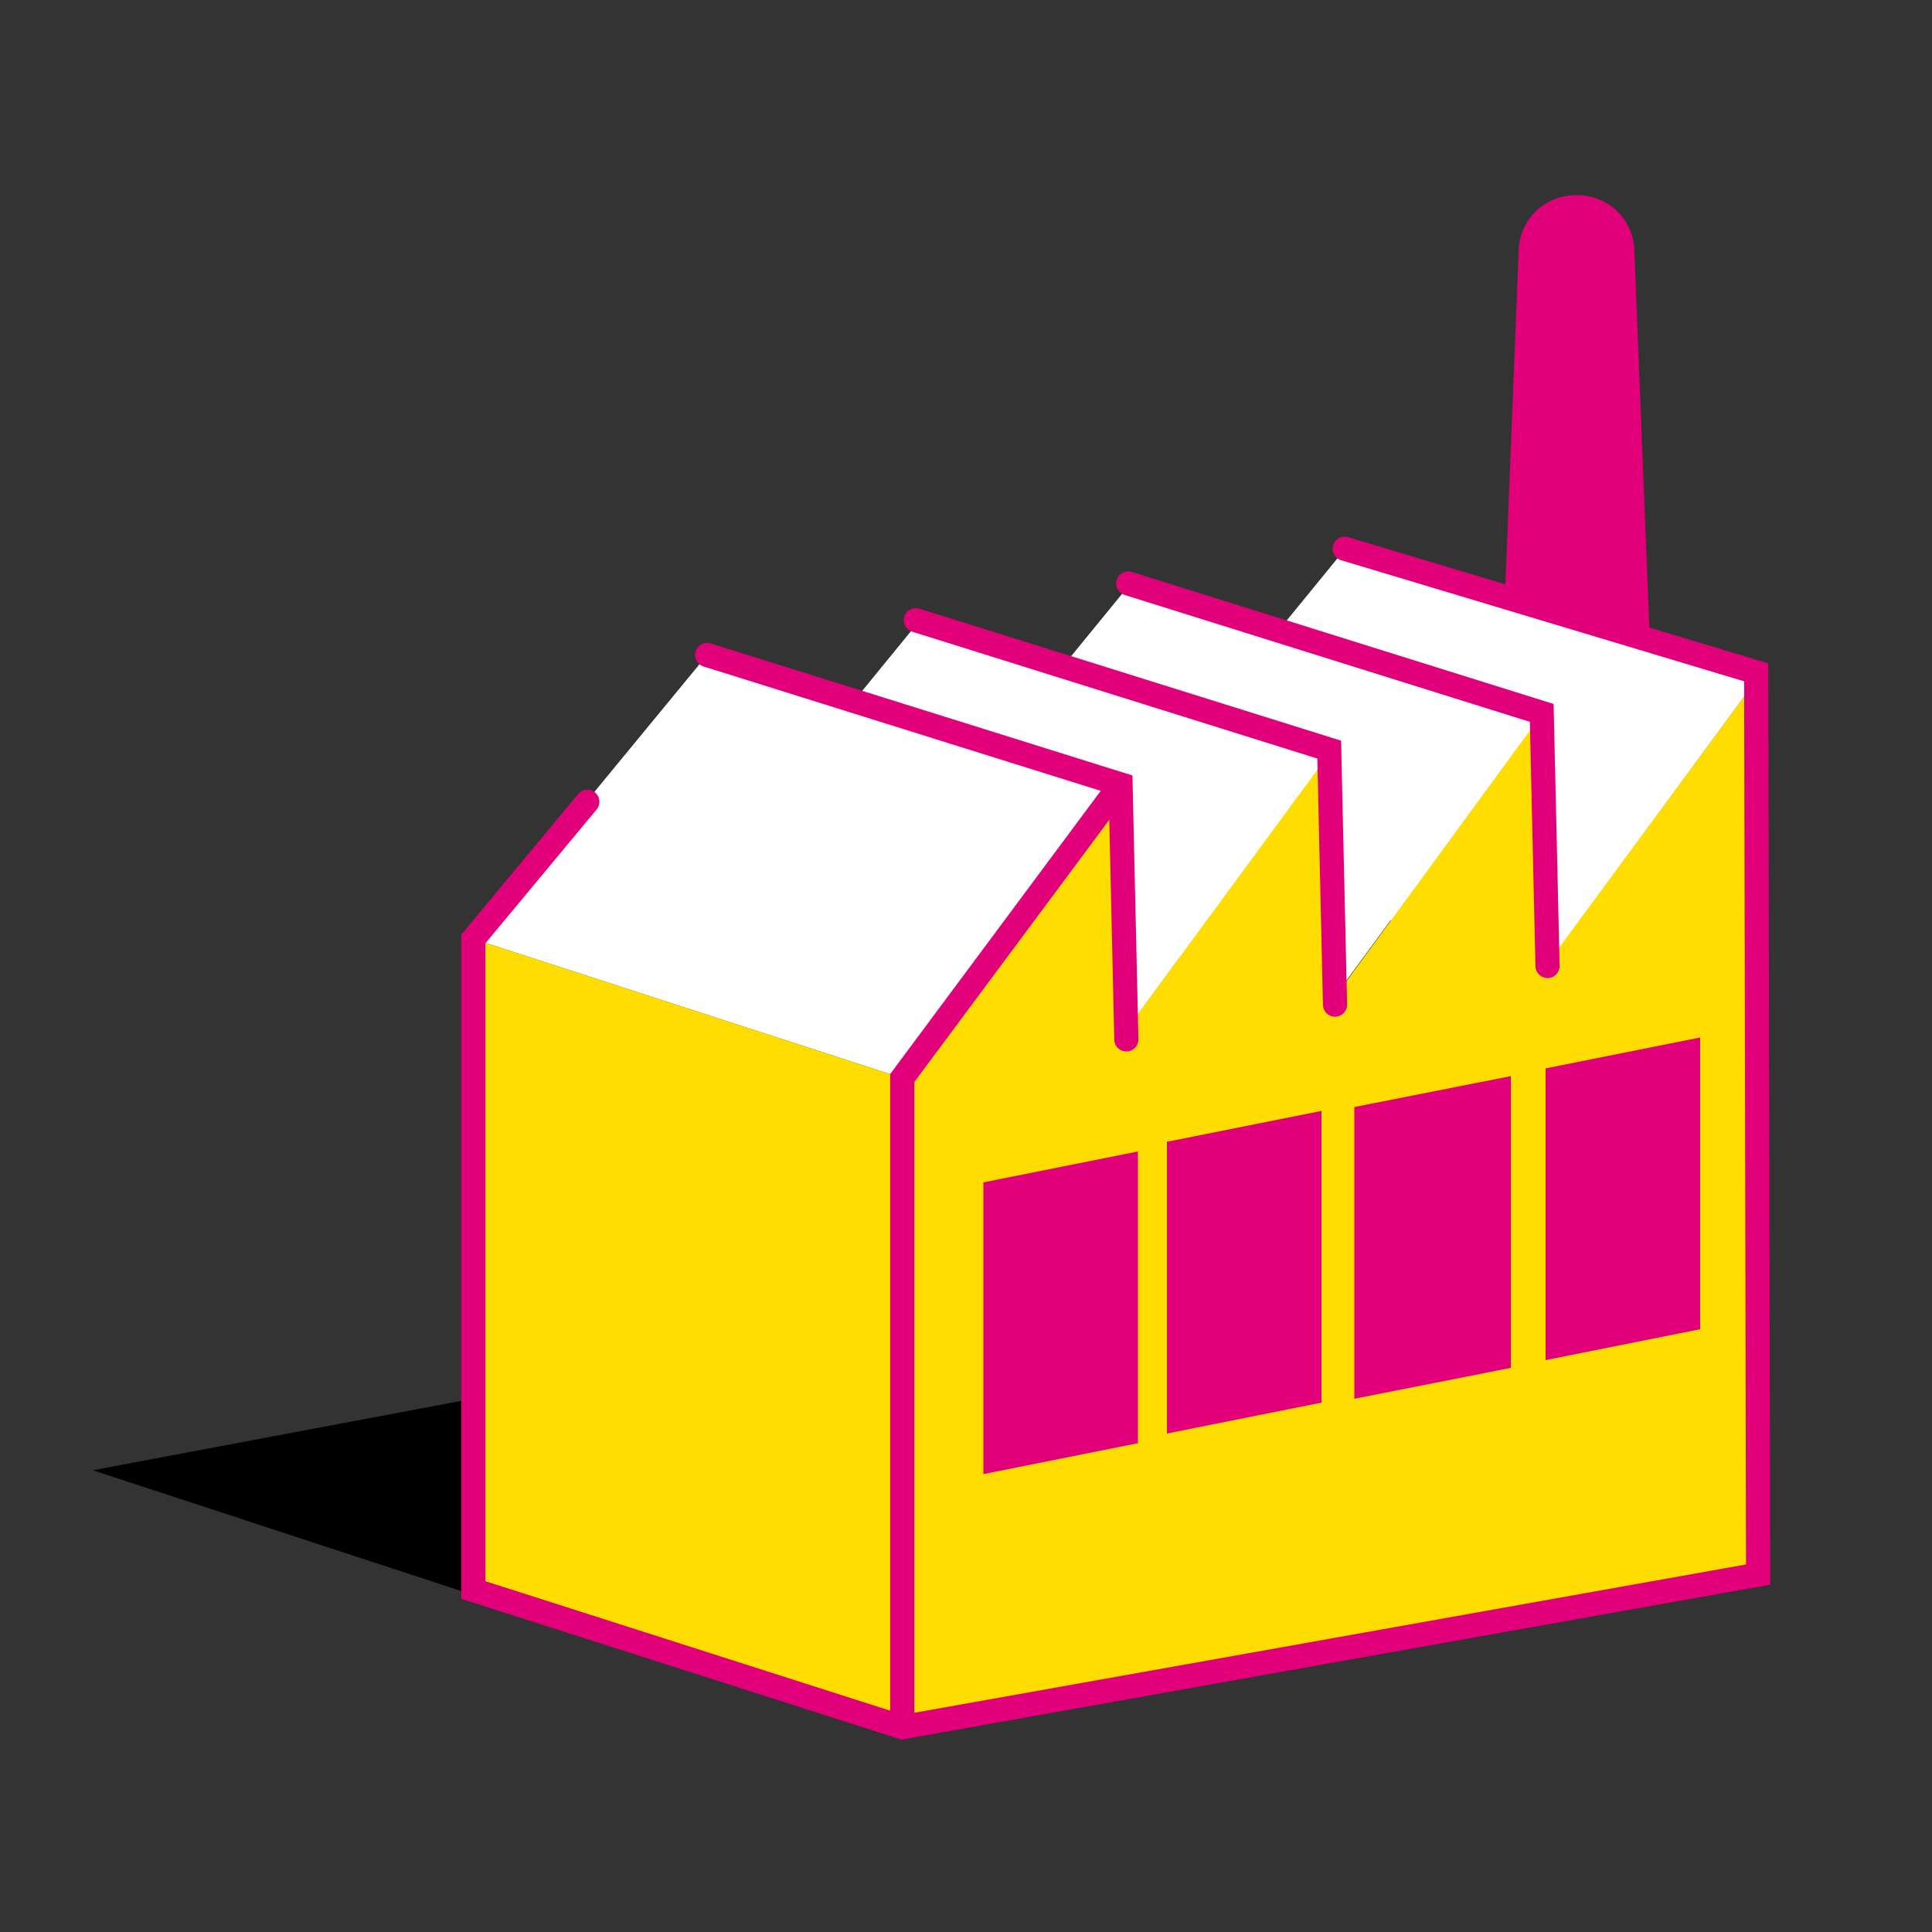 <?xml version="1.0" encoding="UTF-8"?>
<svg xmlns="http://www.w3.org/2000/svg" xmlns:xlink="http://www.w3.org/1999/xlink" version="1.1" id="Ebene_1" x="0px" y="0px" viewBox="0 0 100 100" style="enable-background:new 0 0 100 100;" xml:space="preserve">
<rect x="0" y="0" width="100" height="100" fill="#333333" stroke="none"/>
<style type="text/css">
	.st0{fill:#E2007A;}
	.st1{fill:#FFFFFF;}
	.st2{fill:#FFDD00;}
	.st3{fill:none;stroke:#E2007A;stroke-width:1.25;stroke-linecap:round;stroke-miterlimit:10;}
	.st4{fill:none;stroke:#E2007A;stroke-width:1.25;stroke-miterlimit:10;}
</style>
<g id="Hersteller">
	<polygon points="46.6,89.8 4.8,76.1 72.8,63.3 57.1,83.2  "></polygon>
	<g>
		<path class="st0" d="M81.6,13.1c0,16.8,0,33.6,0,50.4"></path>
		<path class="st0" d="M81.6,66.5c-1.7,0-5-1.3-5-3l2-50.4c0-1.7,1.3-3,3-3s3,1.3,3,3l2,50.4C86.6,65.2,83.2,66.5,81.6,66.5z"></path>
	</g>
	<polygon class="st1" points="58,40.4 46.7,55.8 24.5,48.6 36.6,33.9  "></polygon>
	<polygon class="st2" points="46.7,55.8 46.6,89.5 24.4,82.3 24.5,48.6  "></polygon>
	<polygon class="st1" points="69.1,38.6 57.8,54 35.6,46.8 47.7,32  "></polygon>
	<polygon class="st1" points="80,36.7 68.7,52.1 46.5,44.9 58.6,30.1  "></polygon>
	<polygon class="st1" points="91.2,34.8 79.9,50.2 57.7,43 69.8,28.2  "></polygon>
	<polyline class="st2" points="91.2,81.8 91.2,34.8 80,50 80,36.7 69.1,51.6 69.1,38.6 58,53.7 58,40.4 46.7,55.8 46.7,89.3  "></polyline>
	<polyline class="st0" points="50.9,76.3 58.9,74.7 58.9,59.6 50.9,61.2  "></polyline>
	<polyline class="st0" points="60.4,74.2 68.4,72.6 68.4,57.5 60.4,59.1  "></polyline>
	<polyline class="st0" points="70.1,72.4 78.2,70.8 78.2,55.7 70.1,57.3  "></polyline>
	<polyline class="st0" points="80,70.4 88,68.8 88,53.7 80,55.3  "></polyline>
</g>
<g id="Outline">
	<polyline class="st3" points="69.6,28.4 90.9,34.8 91,81.5 46.7,89.4 24.5,82.3 24.5,48.6 30.4,41.5  "></polyline>
	<polyline class="st3" points="80.1,50 79.8,36.9 58.4,30.2  "></polyline>
	<polyline class="st3" points="69.1,52 68.8,38.8 47.4,32.1  "></polyline>
	<polyline class="st3" points="58.3,53.8 58,40.6 36.6,33.9  "></polyline>
	<polyline class="st4" points="58,40.6 46.7,55.8 46.7,89.4  "></polyline>
</g>
</svg>
